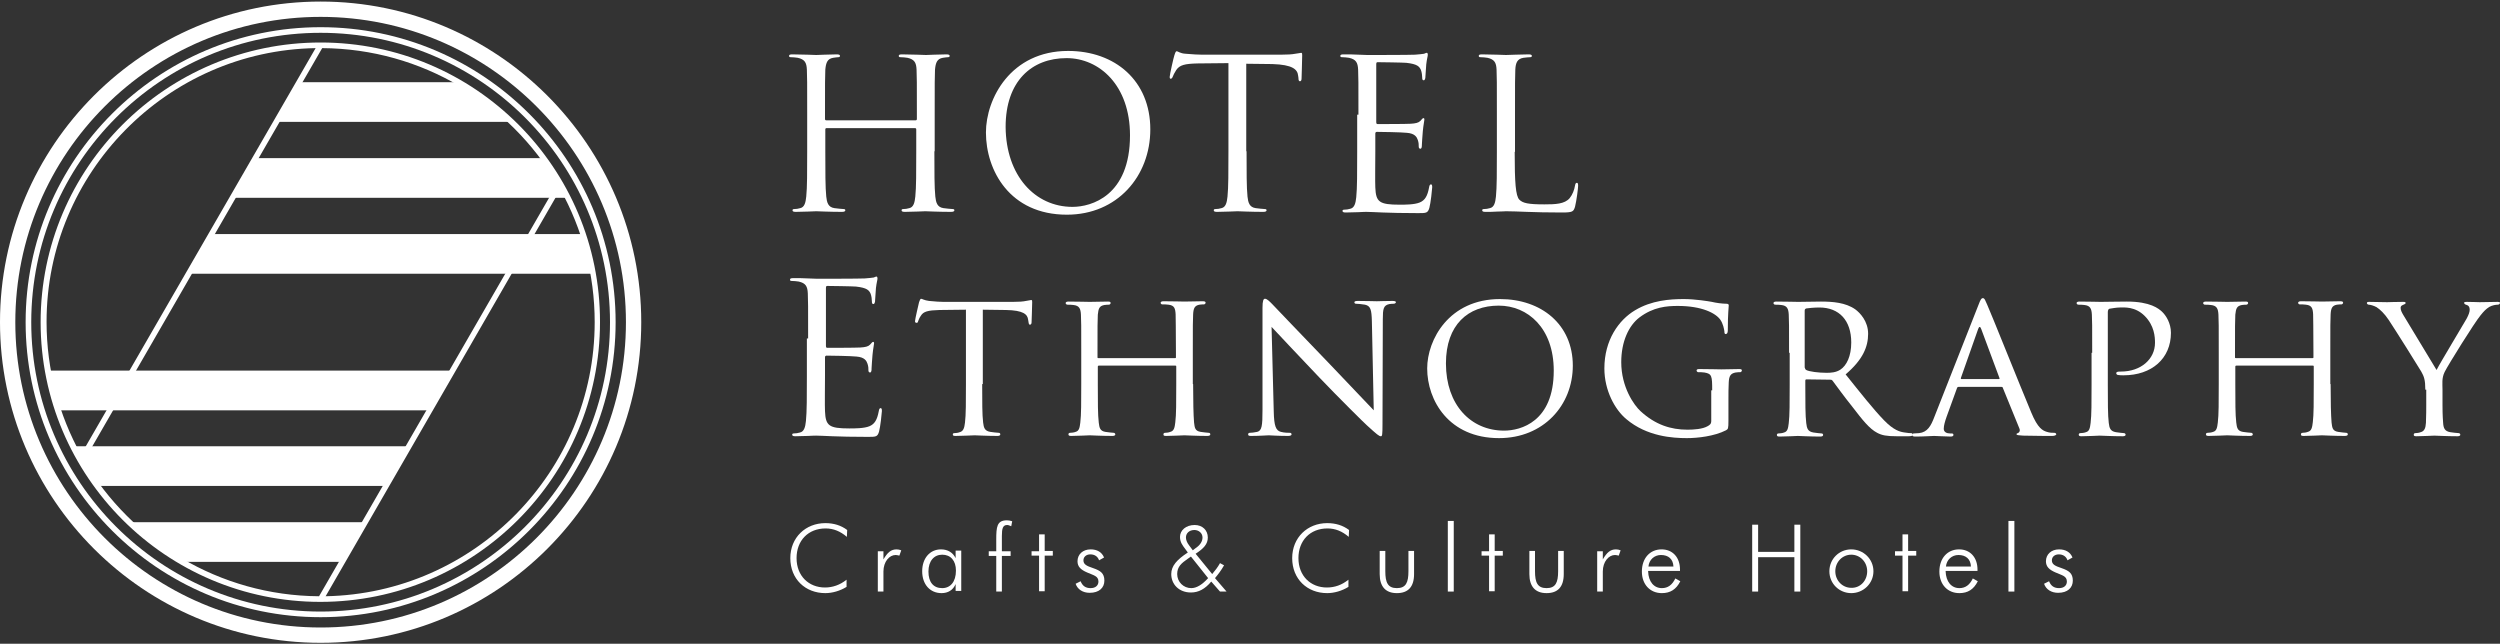 <?xml version="1.0" encoding="utf-8"?>
<!-- Generator: Adobe Illustrator 22.1.0, SVG Export Plug-In . SVG Version: 6.00 Build 0)  -->
<!DOCTYPE svg PUBLIC "-//W3C//DTD SVG 1.1//EN" "http://www.w3.org/Graphics/SVG/1.1/DTD/svg11.dtd">
<svg version="1.1" id="レイヤー_1" xmlns="http://www.w3.org/2000/svg" xmlns:xlink="http://www.w3.org/1999/xlink" x="0px"
	 y="0px" viewBox="0 0 800 206" style="enable-background:new 0 0 800 206;" xml:space="preserve">
<rect x="0" y="0" width="800" height="206" fill="#333333" stroke="none"/>
<style type="text/css">
	.st0{fill:#FFFFFF;}
</style>
<g>
	<g>
		<path class="st0" d="M102.6,205.7C46,205.7,0,159.7,0,103.1C0,46.5,46,0.5,102.6,0.5c56.6,0,102.6,46,102.6,102.6
			C205.2,159.7,159.2,205.7,102.6,205.7z M102.6,5.4c-53.9,0-97.7,43.8-97.7,97.7c0,53.9,43.8,97.7,97.7,97.7
			c53.9,0,97.7-43.8,97.7-97.7C200.3,49.2,156.5,5.4,102.6,5.4z"/>
		<path class="st0" d="M102.6,197.5c-52,0-94.4-42.3-94.4-94.4c0-52,42.3-94.4,94.4-94.4c52,0,94.4,42.3,94.4,94.4
			C197,155.1,154.6,197.5,102.6,197.5z M102.6,10.5C51.5,10.5,10,52,10,103.1c0,51,41.5,92.6,92.6,92.6c51,0,92.6-41.5,92.6-92.6
			C195.2,52,153.6,10.5,102.6,10.5z"/>
		<g>
			<path class="st0" d="M74.4,63.3h107.4c-2.3-4.5-4.9-8.7-7.8-12.7H81.7L74.4,63.3z"/>
			<path class="st0" d="M60.4,87.6h129.5c-0.8-4.4-1.9-8.6-3.2-12.7H67.7L60.4,87.6z"/>
			<path class="st0" d="M88.4,39h75.5c-5.1-4.9-10.8-9.2-17-12.7H95.7L88.4,39z"/>
		</g>
		<g>
			<path class="st0" d="M130.8,142.8H23.4c2.3,4.5,4.9,8.7,7.8,12.7h92.3L130.8,142.8z"/>
			<path class="st0" d="M144.8,118.6H15.3c0.8,4.4,1.9,8.6,3.2,12.7h118.9L144.8,118.6z"/>
			<path class="st0" d="M116.8,167.1H41.3c5.1,4.9,10.8,9.2,17,12.7h51.1L116.8,167.1z"/>
		</g>
		<path class="st0" d="M102.6,13.6C53.2,13.6,13,53.7,13,103.1c0,49.4,40.2,89.5,89.5,89.5c49.4,0,89.5-40.2,89.5-89.5
			C192.1,53.7,152,13.6,102.6,13.6z M101,15.4L25.9,145.5c-7-12.6-11-27.1-11-42.5C14.9,55.3,53.4,16.2,101,15.4z M26.9,147.4
			l76.2-132c32,0.2,60,17.6,75.2,43.4l-76.2,132C70.1,190.6,42.1,173.2,26.9,147.4z M104.2,190.8l75.1-130.2c7,12.6,11,27.1,11,42.5
			C190.3,150.9,151.8,189.9,104.2,190.8z"/>
	</g>
	<g>
		<g>
			<g>
				<path class="st0" d="M299,48.4c0,6.4,0,11.7,0.3,14.5c0.2,1.9,0.6,3.4,2.6,3.7c0.9,0.1,2.4,0.3,3,0.3c0.4,0,0.5,0.2,0.5,0.4
					c0,0.3-0.3,0.5-1.1,0.5c-3.7,0-7.9-0.2-8.2-0.2c-0.3,0-4.5,0.2-6.5,0.2c-0.7,0-1.1-0.1-1.1-0.5c0-0.2,0.1-0.4,0.5-0.4
					c0.6,0,1.4-0.1,2-0.3c1.3-0.3,1.7-1.7,1.9-3.7c0.3-2.8,0.3-8.1,0.3-14.5v-7c0-0.3-0.2-0.4-0.4-0.4h-28.3c-0.2,0-0.4,0.1-0.4,0.4
					v7c0,6.4,0,11.7,0.3,14.5c0.2,1.9,0.6,3.4,2.6,3.7c0.9,0.1,2.4,0.3,3,0.3c0.4,0,0.5,0.2,0.5,0.4c0,0.3-0.3,0.5-1.1,0.5
					c-3.7,0-7.9-0.2-8.2-0.2c-0.3,0-4.5,0.2-6.5,0.2c-0.7,0-1.1-0.1-1.1-0.5c0-0.2,0.1-0.4,0.5-0.4c0.6,0,1.4-0.1,2-0.3
					c1.3-0.3,1.7-1.7,1.9-3.7c0.3-2.8,0.3-8.1,0.3-14.5V36.7c0-10.4,0-12.3-0.1-14.4c-0.1-2.3-0.7-3.3-2.9-3.8
					c-0.5-0.1-1.7-0.2-2.3-0.2c-0.3,0-0.5-0.1-0.5-0.4c0-0.4,0.3-0.5,1.1-0.5c3,0,7.2,0.2,7.6,0.2c0.3,0,4.5-0.2,6.5-0.2
					c0.7,0,1.1,0.1,1.1,0.5c0,0.3-0.3,0.4-0.5,0.4c-0.5,0-0.9,0.1-1.7,0.2c-1.8,0.3-2.3,1.5-2.5,3.8c-0.1,2.1-0.1,4-0.1,14.4v1.4
					c0,0.3,0.2,0.4,0.4,0.4H293c0.2,0,0.4-0.1,0.4-0.4v-1.4c0-10.4,0-12.3-0.1-14.4c-0.1-2.3-0.7-3.3-2.9-3.8
					c-0.5-0.1-1.7-0.2-2.3-0.2c-0.3,0-0.5-0.1-0.5-0.4c0-0.4,0.3-0.5,1.1-0.5c3,0,7.2,0.2,7.6,0.2c0.3,0,4.5-0.2,6.5-0.2
					c0.7,0,1.1,0.1,1.1,0.5c0,0.3-0.3,0.4-0.5,0.4c-0.5,0-0.9,0.1-1.7,0.2c-1.8,0.3-2.3,1.5-2.5,3.8c-0.1,2.1-0.1,4-0.1,14.4V48.4z"
					/>
				<path class="st0" d="M341.8,16.3c15,0,26.3,9.5,26.3,25.1c0,15-10.6,27.3-26.7,27.3c-18.3,0-25.9-14.2-25.9-26.3
					C315.5,31.6,323.4,16.3,341.8,16.3z M343.2,66.2c6,0,18.4-3.5,18.4-22.9c0-16-9.8-24.7-20.3-24.7c-11.2,0-19.5,7.4-19.5,22
					C321.9,56.2,331.2,66.2,343.2,66.2z"/>
				<path class="st0" d="M398.9,48.4c0,6.4,0,11.7,0.3,14.5c0.2,1.9,0.6,3.4,2.6,3.7c0.9,0.1,2.4,0.3,3,0.3c0.4,0,0.5,0.2,0.5,0.4
					c0,0.3-0.3,0.5-1.1,0.5c-3.7,0-7.9-0.2-8.2-0.2c-0.3,0-4.5,0.2-6.5,0.2c-0.7,0-1.1-0.1-1.1-0.5c0-0.2,0.1-0.4,0.5-0.4
					c0.6,0,1.4-0.1,2-0.3c1.3-0.3,1.7-1.7,1.9-3.7c0.3-2.8,0.3-8.1,0.3-14.5V20.2l-9.9,0.1c-4.1,0.1-5.7,0.5-6.8,2.1
					c-0.7,1.1-0.9,1.6-1.1,2.1c-0.2,0.5-0.4,0.7-0.7,0.7c-0.2,0-0.3-0.2-0.3-0.6c0-0.7,1.3-6.4,1.5-6.9c0.1-0.4,0.4-1.3,0.7-1.3
					c0.5,0,1.1,0.7,2.9,0.8c1.9,0.2,4.5,0.3,5.3,0.3h25.1c2.1,0,3.7-0.1,4.7-0.3c1-0.1,1.6-0.3,1.9-0.3c0.3,0,0.3,0.4,0.3,0.8
					c0,2-0.2,6.6-0.2,7.4c0,0.6-0.2,0.9-0.5,0.9c-0.3,0-0.5-0.2-0.5-1.1l-0.1-0.7c-0.2-2-1.8-3.5-8.2-3.7l-8.4-0.1V48.4z"/>
				<path class="st0" d="M434.7,36.7c0-10.4,0-12.3-0.1-14.4c-0.1-2.3-0.7-3.3-2.9-3.8c-0.5-0.1-1.7-0.2-2.3-0.2
					c-0.3,0-0.5-0.1-0.5-0.4c0-0.4,0.3-0.5,1.1-0.5c1.5,0,3.3,0,4.8,0.1l2.7,0.1c0.5,0,13.8,0,15.3-0.1c1.3-0.1,2.3-0.2,2.9-0.3
					c0.3-0.1,0.6-0.3,0.9-0.3c0.2,0,0.3,0.3,0.3,0.6c0,0.5-0.3,1.3-0.5,3.1c-0.1,0.7-0.2,3.6-0.3,4.4c-0.1,0.3-0.2,0.7-0.5,0.7
					c-0.4,0-0.5-0.3-0.5-0.9c0-0.5-0.1-1.6-0.4-2.4c-0.5-1.1-1.1-1.9-4.7-2.3c-1.1-0.1-8.4-0.2-9.2-0.2c-0.3,0-0.4,0.2-0.4,0.7V39
					c0,0.5,0.1,0.7,0.4,0.7c0.9,0,9.1,0,10.6-0.1c1.6-0.1,2.5-0.3,3.1-0.9c0.5-0.5,0.7-0.9,1-0.9c0.2,0,0.3,0.1,0.3,0.5
					c0,0.4-0.3,1.5-0.5,3.7c-0.1,1.3-0.3,3.8-0.3,4.3c0,0.5,0,1.3-0.5,1.3c-0.3,0-0.5-0.3-0.5-0.6c0-0.7,0-1.3-0.3-2.2
					c-0.3-0.9-0.9-2.1-3.5-2.3c-1.8-0.2-8.4-0.3-9.6-0.3c-0.3,0-0.5,0.2-0.5,0.5v5.9c0,2.3-0.1,10,0,11.4c0.2,4.6,1.2,5.5,7.8,5.5
					c1.7,0,4.7,0,6.4-0.7c1.7-0.7,2.5-2.1,3-4.8c0.1-0.7,0.3-1,0.6-1c0.4,0,0.4,0.5,0.4,1c0,0.5-0.5,5.1-0.9,6.5
					c-0.5,1.7-1,1.7-3.6,1.7c-5,0-8.7-0.1-11.3-0.2c-2.6-0.1-4.2-0.2-5.2-0.2c-0.1,0-1.3,0-2.7,0.1c-1.3,0-2.9,0.1-3.9,0.1
					c-0.7,0-1.1-0.1-1.1-0.5c0-0.2,0.1-0.4,0.5-0.4c0.6,0,1.4-0.1,2-0.3c1.3-0.3,1.7-1.7,1.9-3.7c0.3-2.8,0.3-8.1,0.3-14.5V36.7z"/>
				<path class="st0" d="M484.7,48.6c0,9.8,0.3,14.1,1.5,15.3c1.1,1.1,2.8,1.5,8,1.5c3.5,0,6.5-0.1,8.1-2c0.9-1.1,1.5-2.7,1.7-4
					c0.1-0.5,0.2-0.9,0.6-0.9c0.3,0,0.4,0.3,0.4,1c0,0.7-0.5,4.7-1,6.7c-0.5,1.5-0.7,1.8-4.2,1.8c-4.8,0-8.3-0.1-11.1-0.2
					c-2.8-0.1-4.9-0.2-6.8-0.2c-0.3,0-1.4,0.1-2.7,0.1c-1.3,0.1-2.8,0.1-3.8,0.1c-0.7,0-1.1-0.1-1.1-0.5c0-0.2,0.1-0.4,0.5-0.4
					c0.6,0,1.4-0.1,2-0.3c1.3-0.3,1.7-1.7,1.9-3.7c0.3-2.8,0.3-8.1,0.3-14.5V36.7c0-10.4,0-12.3-0.1-14.4c-0.1-2.3-0.7-3.3-2.9-3.8
					c-0.5-0.1-1.7-0.2-2.3-0.2c-0.3,0-0.5-0.1-0.5-0.4c0-0.4,0.3-0.5,1.1-0.5c3,0,7.2,0.2,7.6,0.2c0.3,0,5.2-0.2,7.2-0.2
					c0.7,0,1.1,0.1,1.1,0.5c0,0.3-0.3,0.4-0.5,0.4c-0.5,0-1.4,0.1-2.2,0.2c-1.9,0.3-2.5,1.5-2.6,3.8c-0.1,2.1-0.1,4-0.1,14.4V48.6z"
					/>
			</g>
			<g>
				<path class="st0" d="M258.6,108.3c0-10.4,0-12.3-0.1-14.4c-0.1-2.3-0.7-3.3-2.9-3.8c-0.5-0.1-1.7-0.2-2.3-0.2
					c-0.3,0-0.5-0.1-0.5-0.4c0-0.4,0.3-0.5,1.1-0.5c1.5,0,3.3,0,4.8,0.1l2.7,0.1c0.5,0,13.8,0,15.3-0.1c1.3-0.1,2.3-0.2,2.9-0.3
					c0.3-0.1,0.6-0.3,0.9-0.3c0.2,0,0.3,0.3,0.3,0.6c0,0.5-0.3,1.3-0.5,3.1c-0.1,0.7-0.2,3.6-0.3,4.4c-0.1,0.3-0.2,0.7-0.5,0.7
					c-0.4,0-0.5-0.3-0.5-0.9c0-0.5-0.1-1.6-0.4-2.4c-0.5-1.1-1.1-1.9-4.7-2.3c-1.1-0.1-8.4-0.2-9.2-0.2c-0.3,0-0.4,0.2-0.4,0.7v18.4
					c0,0.5,0.1,0.7,0.4,0.7c0.9,0,9.1,0,10.6-0.1c1.6-0.1,2.5-0.3,3.1-0.9c0.5-0.5,0.7-0.9,1-0.9c0.2,0,0.3,0.1,0.3,0.5
					c0,0.4-0.3,1.5-0.5,3.7c-0.1,1.3-0.3,3.8-0.3,4.3c0,0.5,0,1.3-0.5,1.3c-0.3,0-0.5-0.3-0.5-0.6c0-0.7,0-1.3-0.3-2.2
					c-0.3-0.9-0.9-2.1-3.5-2.3c-1.8-0.2-8.4-0.3-9.6-0.3c-0.3,0-0.5,0.2-0.5,0.5v5.9c0,2.3-0.1,10,0,11.4c0.2,4.6,1.2,5.5,7.8,5.5
					c1.7,0,4.7,0,6.4-0.7c1.7-0.7,2.5-2.1,3-4.8c0.1-0.7,0.3-1,0.6-1c0.4,0,0.4,0.5,0.4,1c0,0.5-0.5,5.1-0.9,6.5
					c-0.5,1.7-1,1.7-3.6,1.7c-5,0-8.7-0.1-11.3-0.2c-2.6-0.1-4.2-0.2-5.2-0.2c-0.1,0-1.3,0-2.7,0.1c-1.3,0-2.9,0.1-3.9,0.1
					c-0.7,0-1.1-0.1-1.1-0.5c0-0.2,0.1-0.4,0.5-0.4c0.6,0,1.4-0.1,2-0.3c1.3-0.3,1.7-1.7,1.9-3.7c0.3-2.8,0.3-8.1,0.3-14.5V108.3z"
					/>
				<path class="st0" d="M314.3,122.9c0,5.5,0,10,0.3,12.3c0.2,1.7,0.5,2.7,2.3,3c0.8,0.1,2.1,0.3,2.7,0.3c0.4,0,0.5,0.3,0.5,0.5
					c0,0.3-0.3,0.5-0.9,0.5c-3.2,0-7-0.2-7.3-0.2c-0.3,0-4.3,0.2-6.1,0.2c-0.7,0-0.9-0.1-0.9-0.5c0-0.2,0.1-0.4,0.5-0.4
					c0.5,0,1.2-0.1,1.7-0.3c1.2-0.3,1.5-1.4,1.7-3.1c0.3-2.3,0.3-6.8,0.3-12.3V99.1l-8.5,0.1c-3.7,0.1-5.1,0.5-5.9,1.8
					c-0.7,1-0.7,1.4-0.9,1.8c-0.1,0.5-0.3,0.5-0.6,0.5c-0.1,0-0.4-0.1-0.4-0.5c0-0.6,1.2-5.7,1.3-6.1c0.1-0.3,0.4-1.1,0.6-1.1
					c0.4,0,1,0.5,2.6,0.7c1.7,0.2,3.9,0.3,4.6,0.3h22.2c1.9,0,3.3-0.1,4.2-0.3c0.9-0.1,1.4-0.3,1.7-0.3c0.3,0,0.3,0.3,0.3,0.7
					c0,1.7-0.2,5.8-0.2,6.5c0,0.5-0.3,0.7-0.5,0.7c-0.3,0-0.4-0.2-0.5-1l-0.1-0.6c-0.2-1.7-1.5-3-7.1-3.1l-7.4-0.1V122.9z"/>
				<path class="st0" d="M381.8,122.9c0,5.5,0.1,10,0.3,12.3c0.2,1.7,0.3,2.7,2.1,3c0.8,0.1,2.1,0.3,2.6,0.3c0.4,0,0.5,0.3,0.5,0.5
					c0,0.3-0.3,0.5-1,0.5c-3.2,0-7-0.2-7.3-0.2c-0.3,0-4.1,0.2-5.8,0.2c-0.7,0-0.9-0.1-0.9-0.5c0-0.2,0.1-0.5,0.5-0.5
					c0.5,0,1.2-0.1,1.7-0.3c1.2-0.3,1.4-1.4,1.6-3.1c0.3-2.3,0.3-6.6,0.3-12.1v-5.7c0-0.3-0.1-0.3-0.3-0.3h-24.5
					c-0.2,0-0.3,0.1-0.3,0.3v5.7c0,5.5,0,9.8,0.3,12.2c0.2,1.7,0.4,2.7,2.1,3c0.9,0.1,2.1,0.3,2.7,0.3c0.3,0,0.5,0.3,0.5,0.5
					c0,0.3-0.3,0.5-0.9,0.5c-3.3,0-7-0.2-7.3-0.2c-0.3,0-4.1,0.2-5.9,0.2c-0.6,0-0.9-0.1-0.9-0.5c0-0.2,0.1-0.5,0.5-0.5
					c0.5,0,1.3-0.1,1.8-0.3c1.1-0.3,1.3-1.3,1.5-3c0.3-2.3,0.3-6.8,0.3-12.3v-10c0-8.8,0-10.4-0.1-12.2c-0.1-1.9-0.5-2.9-2.4-3.1
					c-0.5-0.1-1.5-0.1-2-0.1c-0.2,0-0.5-0.3-0.5-0.5c0-0.3,0.3-0.5,0.9-0.5c2.7,0,6.4,0.1,6.8,0.1c0.3,0,4-0.1,5.8-0.1
					c0.7,0,0.9,0.1,0.9,0.5c0,0.2-0.3,0.5-0.5,0.5c-0.4,0-0.8,0-1.5,0.1c-1.6,0.3-1.9,1.1-2.1,3.1c-0.1,1.8-0.1,3.5-0.1,12.4v1.2
					c0,0.3,0.1,0.3,0.3,0.3h24.5c0.2,0,0.3,0,0.3-0.3V113c0-8.8-0.1-10.6-0.1-12.4c-0.1-1.9-0.4-2.9-2.3-3.1c-0.5-0.1-1.5-0.1-2-0.1
					c-0.3,0-0.5-0.3-0.5-0.5c0-0.3,0.3-0.5,0.9-0.5c2.6,0,6.4,0.1,6.7,0.1c0.3,0,4.1-0.1,5.8-0.1c0.7,0,1,0.1,1,0.5
					c0,0.2-0.3,0.5-0.5,0.5c-0.4,0-0.7,0-1.5,0.1c-1.5,0.3-1.9,1.1-2,3.1c-0.1,1.8-0.1,3.4-0.1,12.2V122.9z"/>
				<path class="st0" d="M407.6,131.7c0.1,4.7,0.7,6.1,2.3,6.5c1.1,0.3,2.4,0.3,2.9,0.3c0.3,0,0.5,0.2,0.5,0.5
					c0,0.3-0.4,0.5-1.1,0.5c-3.3,0-5.7-0.2-6.2-0.2c-0.5,0-3,0.2-5.7,0.2c-0.6,0-0.9-0.1-0.9-0.5c0-0.3,0.2-0.5,0.5-0.5
					c0.5,0,1.5-0.1,2.4-0.3c1.5-0.4,1.7-1.9,1.7-7.1V98.5c0-2.3,0.3-2.9,0.8-2.9c0.7,0,1.7,1.1,2.3,1.7c0.9,0.9,9.5,10,18.6,19.4
					c5.8,6,12.1,12.8,13.9,14.6l-0.6-28.5c-0.1-3.7-0.4-4.9-2.2-5.3c-1.1-0.2-2.4-0.3-2.9-0.3c-0.4,0-0.5-0.3-0.5-0.5
					c0-0.3,0.5-0.4,1.1-0.4c2.7,0,5.5,0.1,6.1,0.1c0.7,0,2.6-0.1,5-0.1c0.6,0,1.1,0.1,1.1,0.4c0,0.2-0.3,0.5-0.7,0.5
					c-0.3,0-0.7,0-1.4,0.1c-1.9,0.4-2.1,1.5-2.1,4.9l-0.1,33.3c0,3.7-0.1,4.1-0.5,4.1c-0.6,0-1.2-0.5-4.5-3.5
					c-0.6-0.5-9.1-8.9-15.3-15.4c-6.8-7.2-13.4-14.1-15.2-16.1L407.6,131.7z"/>
				<path class="st0" d="M480,95.7c13.2,0,23.3,8.1,23.3,21.3c0,12.7-9.4,23.2-23.6,23.2c-16.1,0-23-12.1-23-22.3
					C456.7,108.7,463.7,95.7,480,95.7z M481.3,137.8c5.3,0,15.9-2.8,15.9-19.2c0-13.6-8.3-20.8-17.6-20.8c-9.8,0-16.9,6.1-16.9,18.5
					C462.7,129.6,470.7,137.8,481.3,137.8z"/>
				<path class="st0" d="M547.9,124.9c0-4.6-0.1-5.3-2.5-5.7c-0.5-0.1-1.5-0.1-2-0.1c-0.2,0-0.5-0.3-0.5-0.5c0-0.4,0.3-0.5,0.9-0.5
					c2.7,0,6.6,0.1,7,0.1c0.3,0,3.9-0.1,5.7-0.1c0.7,0,0.9,0.1,0.9,0.5c0,0.2-0.3,0.5-0.5,0.5c-0.4,0-0.8,0-1.5,0.1
					c-1.6,0.3-2.1,1.1-2.2,3.1c-0.1,1.8-0.1,3.5-0.1,5.9v6.4c0,2.6-0.1,2.7-0.8,3.1c-3.7,1.9-9.1,2.5-12.5,2.5
					c-4.5,0-12.8-0.5-19.4-6.1c-3.6-3-7-9.1-7-16.2c0-9.1,4.6-15.5,9.8-18.6c5.3-3.2,11.2-3.6,15.6-3.6c3.7,0,7.9,0.7,9,0.9
					c1.2,0.3,3.3,0.6,4.7,0.6c0.6,0,0.7,0.3,0.7,0.5c0,0.8-0.3,2.3-0.3,8c0,0.9-0.3,1.2-0.7,1.2c-0.3,0-0.4-0.3-0.4-0.9
					c-0.1-0.7-0.4-2.4-1.3-3.7c-1.5-2.1-5.9-4.4-13.6-4.4c-3.5,0-7.8,0.3-12.3,3.7c-3.4,2.6-5.8,7.7-5.8,14.3c0,8,4.1,13.8,6.2,15.7
					c4.7,4.3,9.6,5.9,15,5.9c2.1,0,4.8-0.2,6.4-1.1c0.7-0.4,1.2-0.7,1.2-1.7V124.9z"/>
				<path class="st0" d="M572.5,112.9c0-8.8,0-10.4-0.1-12.2c-0.1-1.9-0.5-2.9-2.4-3.1c-0.5-0.1-1.5-0.1-2-0.1
					c-0.2,0-0.5-0.3-0.5-0.5c0-0.3,0.3-0.5,0.9-0.5c2.7,0,6.6,0.1,7,0.1c0.6,0,5.5-0.1,7.3-0.1c3.7,0,7.9,0.3,11,2.5
					c1.5,1.1,4.1,3.8,4.1,7.8c0,4.2-1.7,8.3-7.2,13c4.8,6,8.9,11.2,12.3,14.7c3.1,3.2,5.1,3.7,6.6,3.9c1.1,0.2,1.7,0.2,2.1,0.2
					c0.3,0,0.5,0.3,0.5,0.5c0,0.3-0.3,0.5-1.4,0.5H607c-3.3,0-4.8-0.3-6.3-1.1c-2.5-1.3-4.7-4.1-8-8.4c-2.5-3.1-5.1-6.7-6.3-8.3
					c-0.3-0.3-0.4-0.3-0.8-0.3l-7.5-0.1c-0.3,0-0.4,0.1-0.4,0.5v1.3c0,5.5,0,9.9,0.3,12.2c0.2,1.7,0.5,2.7,2.3,3
					c0.8,0.1,2.1,0.3,2.6,0.3c0.4,0,0.5,0.3,0.5,0.5c0,0.3-0.3,0.5-0.9,0.5c-3.2,0-6.9-0.2-7.2-0.2c-0.1,0-4,0.2-5.8,0.2
					c-0.6,0-0.9-0.1-0.9-0.5c0-0.2,0.1-0.5,0.5-0.5c0.5,0,1.3-0.1,1.8-0.3c1.1-0.3,1.3-1.3,1.5-3c0.3-2.3,0.3-6.8,0.3-12.3V112.9z
					 M577.6,117.7c0,0.3,0.1,0.5,0.4,0.7c0.9,0.5,3.9,0.9,6.5,0.9c1.4,0,3-0.1,4.4-1c2-1.3,3.5-4.3,3.5-8.7
					c0-7.1-3.9-11.2-10.2-11.2c-1.7,0-3.6,0.2-4.2,0.3c-0.3,0.1-0.5,0.3-0.5,0.7V117.7z"/>
				<path class="st0" d="M633.1,97.6c0.7-1.9,1-2.2,1.4-2.2c0.6,0,0.8,0.8,1.4,2.1c1.1,2.4,10.5,25.9,14.1,34.5
					c2.1,5.1,3.7,5.8,5,6.2c0.9,0.3,1.7,0.3,2.3,0.3c0.3,0,0.7,0.1,0.7,0.5c0,0.3-0.7,0.5-1.3,0.5c-0.9,0-5.2,0-9.3-0.1
					c-1.1-0.1-2.1-0.1-2.1-0.4c0-0.3,0.1-0.3,0.4-0.4c0.3-0.1,0.9-0.6,0.5-1.5l-5.3-13c-0.1-0.3-0.2-0.3-0.5-0.3h-13.6
					c-0.3,0-0.5,0.1-0.6,0.5l-3.3,9.1c-0.5,1.4-0.9,2.8-0.9,3.8c0,1.1,1,1.5,2,1.5h0.5c0.5,0,0.6,0.2,0.6,0.5c0,0.3-0.3,0.5-0.9,0.5
					c-1.4,0-4.6-0.2-5.3-0.2c-0.6,0-3.5,0.2-5.9,0.2c-0.7,0-1.1-0.1-1.1-0.5c0-0.3,0.3-0.5,0.5-0.5c0.4,0,1.3-0.1,1.7-0.1
					c2.7-0.3,3.8-2.3,4.9-5.2L633.1,97.6z M639.6,121.3c0.3,0,0.3-0.1,0.2-0.4l-5.8-15.6c-0.3-0.9-0.7-0.9-1,0l-5.5,15.6
					c-0.1,0.3,0,0.4,0.2,0.4H639.6z"/>
				<path class="st0" d="M669.5,112.9c0-8.8,0-10.4-0.1-12.2c-0.1-1.9-0.5-2.9-2.4-3.1c-0.5-0.1-1.5-0.1-2-0.1
					c-0.2,0-0.5-0.3-0.5-0.5c0-0.3,0.3-0.5,0.9-0.5c2.7,0,6.3,0.1,6.8,0.1c1.3,0,5.7-0.1,8.4-0.1c7.6,0,10.2,2.3,11.2,3.2
					c1.3,1.2,2.9,3.7,2.9,6.8c0,8.2-6.1,13.6-15.2,13.6c-0.3,0-1.3,0-1.7-0.1c-0.3,0-0.6-0.3-0.6-0.5c0-0.5,0.3-0.6,1.5-0.6
					c6.4,0,10.9-4,10.9-9.2c0-1.9-0.2-5.5-3.3-8.6c-3.1-3.1-6.6-2.7-8-2.7c-1,0-2.7,0.3-3.3,0.4c-0.3,0.1-0.5,0.5-0.5,1.1v23.1
					c0,5.5,0,10,0.3,12.3c0.2,1.7,0.5,2.7,2.3,3c0.8,0.1,2.1,0.3,2.6,0.3c0.3,0,0.5,0.3,0.5,0.5c0,0.3-0.3,0.5-0.9,0.5
					c-3.2,0-7.1-0.2-7.4-0.2c-0.2,0-4,0.2-5.8,0.2c-0.6,0-0.9-0.1-0.9-0.5c0-0.2,0.1-0.5,0.5-0.5c0.5,0,1.3-0.1,1.8-0.3
					c1.1-0.3,1.3-1.3,1.5-3c0.3-2.3,0.3-6.8,0.3-12.3V112.9z"/>
				<path class="st0" d="M745.8,122.9c0,5.5,0.1,10,0.3,12.3c0.2,1.7,0.3,2.7,2.1,3c0.8,0.1,2.1,0.3,2.6,0.3c0.4,0,0.5,0.3,0.5,0.5
					c0,0.3-0.3,0.5-1,0.5c-3.2,0-7-0.2-7.3-0.2c-0.3,0-4.1,0.2-5.8,0.2c-0.7,0-0.9-0.1-0.9-0.5c0-0.2,0.1-0.5,0.5-0.5
					c0.5,0,1.2-0.1,1.7-0.3c1.2-0.3,1.4-1.4,1.6-3.1c0.3-2.3,0.3-6.6,0.3-12.1v-5.7c0-0.3-0.1-0.3-0.3-0.3h-24.5
					c-0.2,0-0.3,0.1-0.3,0.3v5.7c0,5.5,0,9.8,0.3,12.2c0.2,1.7,0.4,2.7,2.1,3c0.9,0.1,2.1,0.3,2.7,0.3c0.3,0,0.5,0.3,0.5,0.5
					c0,0.3-0.3,0.5-0.9,0.5c-3.3,0-7-0.2-7.3-0.2c-0.3,0-4.1,0.2-5.9,0.2c-0.6,0-0.9-0.1-0.9-0.5c0-0.2,0.1-0.5,0.5-0.5
					c0.5,0,1.3-0.1,1.8-0.3c1.1-0.3,1.3-1.3,1.5-3c0.3-2.3,0.3-6.8,0.3-12.3v-10c0-8.8,0-10.4-0.1-12.2c-0.1-1.9-0.5-2.9-2.4-3.1
					c-0.5-0.1-1.5-0.1-2-0.1c-0.2,0-0.5-0.3-0.5-0.5c0-0.3,0.3-0.5,0.9-0.5c2.7,0,6.4,0.1,6.8,0.1c0.3,0,4-0.1,5.8-0.1
					c0.7,0,0.9,0.1,0.9,0.5c0,0.2-0.3,0.5-0.5,0.5c-0.4,0-0.8,0-1.5,0.1c-1.6,0.3-1.9,1.1-2.1,3.1c-0.1,1.8-0.1,3.5-0.1,12.4v1.2
					c0,0.3,0.1,0.3,0.3,0.3h24.5c0.2,0,0.3,0,0.3-0.3V113c0-8.8-0.1-10.6-0.1-12.4c-0.1-1.9-0.4-2.9-2.3-3.1c-0.5-0.1-1.5-0.1-2-0.1
					c-0.3,0-0.5-0.3-0.5-0.5c0-0.3,0.3-0.5,0.9-0.5c2.6,0,6.4,0.1,6.7,0.1c0.3,0,4.1-0.1,5.8-0.1c0.7,0,1,0.1,1,0.5
					c0,0.2-0.3,0.5-0.5,0.5c-0.4,0-0.7,0-1.5,0.1c-1.5,0.3-1.9,1.1-2,3.1c-0.1,1.8-0.1,3.4-0.1,12.2V122.9z"/>
				<path class="st0" d="M776.1,124.7c0-3.1-0.4-4.2-1.3-5.8c-0.5-0.9-8.4-13.5-10.4-16.5c-1.4-2.1-2.8-3.4-3.9-4.1
					c-0.9-0.5-2-0.8-2.5-0.8c-0.3,0-0.6-0.3-0.6-0.5c0-0.3,0.2-0.4,0.7-0.4c1.1,0,5.5,0.1,5.8,0.1c0.4,0,2.8-0.1,5.1-0.1
					c0.7,0,0.8,0.1,0.8,0.4c0,0.2-0.4,0.4-0.9,0.6c-0.5,0.2-0.7,0.5-0.7,0.9c0,0.8,0.4,1.5,0.8,2.2l10.7,17.7
					c1.2-2.4,8.6-14.6,9.6-16.4c0.7-1.3,1-2.2,1-2.9c0-0.8-0.3-1.3-0.9-1.5c-0.5-0.1-0.9-0.4-0.9-0.7c0-0.2,0.3-0.3,0.9-0.3
					c1.5,0,3.6,0.1,4.1,0.1c0.4,0,4.6-0.1,5.8-0.1c0.4,0,0.7,0.1,0.7,0.3c0,0.3-0.3,0.6-0.7,0.6c-0.7,0-1.8,0.2-2.7,0.7
					c-1.1,0.7-1.7,1.3-2.9,2.8c-1.9,2.3-10.2,15.6-11.4,18c-1,2-0.7,3.8-0.7,5.7v4.9c0,0.9,0,3.3,0.2,5.7c0.1,1.7,0.5,2.7,2.3,3
					c0.8,0.1,2.1,0.3,2.7,0.3c0.3,0,0.5,0.3,0.5,0.5c0,0.3-0.3,0.5-0.9,0.5c-3.3,0-7.1-0.2-7.4-0.2c-0.3,0-4,0.2-5.7,0.2
					c-0.7,0-0.9-0.1-0.9-0.5c0-0.2,0.1-0.5,0.5-0.5c0.5,0,1.2-0.1,1.7-0.3c1.2-0.3,1.6-1.3,1.7-3c0.1-2.3,0.1-4.7,0.1-5.7V124.7z"/>
			</g>
		</g>
		<g>
			<path class="st0" d="M264.2,169.1c-5.6,0-9.3,3.9-9.3,9.5c0,5.7,3.9,9.4,9.1,9.4c2.4,0,4.8-0.8,6.9-2.5l0,2.3
				c-2.1,1.3-4.6,2-6.8,2c-6.4,0-11.2-4.5-11.2-11.2c0-6.6,4.9-11.2,11.2-11.2c2.7,0,5,0.7,7,2.2l-0.1,2.2
				C268.9,170,266.7,169.1,264.2,169.1z"/>
			<path class="st0" d="M286.9,175.8c0.5,0,1,0.1,1.5,0.3l-0.6,1.7c-0.4-0.1-0.9-0.2-1.2-0.2c-2,0-3.9,2.1-3.9,5.3v6.4h-1.8v-12.9
				h1.8v2.6C284,176.8,285.1,175.8,286.9,175.8z"/>
			<path class="st0" d="M305.8,186.9c-0.8,1.9-2.4,2.9-4.5,2.9c-3.7,0-6.2-2.8-6.2-7c0-4.2,2.5-7,6-7c2.2,0,3.8,1,4.7,2.8v-2.4h1.8
				v12.9h-1.8V186.9z M301.5,188.2c2.6,0,4.4-2,4.4-5.6c0-3.2-1.7-5.1-4.4-5.1c-2.6,0-4.4,2-4.4,5.4
				C297.1,186.3,298.7,188.2,301.5,188.2z"/>
			<path class="st0" d="M318.8,177.9h-2.4v-1.5h2.4v-3.7c0-4.1,0.2-6.2,3.4-6.2c0.6,0,1.1,0.1,1.7,0.3l-0.3,1.6
				c-0.5-0.2-0.9-0.4-1.3-0.4c-1.4,0-1.7,1.1-1.7,3.5v4.9h2.8v1.5h-2.8v11.4h-1.8V177.9z"/>
			<path class="st0" d="M330.1,177.9v-1.5h2.4V171h1.8v5.3h2.6v1.5h-2.6v11.4h-1.8v-11.4H330.1z"/>
			<path class="st0" d="M345.8,186c0.6,1.5,1.6,2.2,3.2,2.2c1.6,0,2.5-0.9,2.5-2.1c0-1.8-1.6-2-3.6-2.9c-2.1-0.9-3.1-1.9-3.1-3.6
				c0-2.2,1.7-3.8,4.2-3.8c2.1,0,3.6,0.9,4.3,2.6l-1.6,0.9c-0.4-1.2-1.4-1.9-2.8-1.9c-1.3,0-2.2,0.8-2.2,1.9c0,1.3,1,1.8,3.1,2.5
				c2.3,0.8,3.6,1.6,3.6,4c0,2.3-1.7,3.9-4.7,3.9c-2.2,0-3.9-1.1-4.5-2.9L345.8,186z"/>
			<path class="st0" d="M387.6,186.1c-2,2.4-4.1,3.5-6.5,3.5c-3.8,0-6.3-2.6-6.3-5.9c0-2.6,1.8-4.6,5.3-6.9l-0.8-1.1
				c-0.9-1.2-1.7-2.2-1.7-3.9c0-2.1,1.9-3.8,4.7-3.8c2.5,0,4.2,1.7,4.2,4c0,2.1-1.3,3.5-3.9,5.2l5.3,6.5c0.9-1.1,1.8-2.2,2.5-3.5
				l1.3,0.7c-0.9,1.6-1.9,2.9-2.9,4.1l3.7,4.3h-2.1L387.6,186.1z M381.1,178.1l-1,0.7c-2,1.4-3.4,2.5-3.4,4.9c0,2.5,2,4.5,4.5,4.5
				c1.7,0,3.5-1.1,5.4-3.2L381.1,178.1z M382.6,175.4c1.5-1,2.2-2.2,2.2-3.4c0-1.4-1.2-2.4-2.6-2.4c-1.6,0-2.7,1-2.7,2.4
				c0,0.7,0.3,1.6,1,2.5l1.2,1.6L382.6,175.4z"/>
			<path class="st0" d="M424.8,169.1c-5.6,0-9.3,3.9-9.3,9.5c0,5.7,3.9,9.4,9.1,9.4c2.5,0,4.8-0.8,6.9-2.5l0,2.3
				c-2.1,1.3-4.6,2-6.8,2c-6.4,0-11.2-4.5-11.2-11.2c0-6.6,4.9-11.2,11.2-11.2c2.7,0,5,0.7,7,2.2l-0.1,2.2
				C429.5,170,427.3,169.1,424.8,169.1z"/>
			<path class="st0" d="M443.3,182.8c0,3.6,0.8,5.4,3.7,5.4c2.9,0,3.7-1.8,3.7-5.4v-6.5h1.8v7.4c0,4.1-1.9,6.1-5.5,6.1
				c-3.6,0-5.5-2.1-5.5-6.1v-7.4h1.8V182.8z"/>
			<path class="st0" d="M463.3,189.3v-22.6h1.9v22.6H463.3z"/>
			<path class="st0" d="M474.1,177.9v-1.5h2.4V171h1.8v5.3h2.6v1.5h-2.6v11.4h-1.8v-11.4H474.1z"/>
			<path class="st0" d="M491.2,182.8c0,3.6,0.8,5.4,3.7,5.4c2.9,0,3.7-1.8,3.7-5.4v-6.5h1.8v7.4c0,4.1-1.9,6.1-5.5,6.1
				c-3.6,0-5.5-2.1-5.5-6.1v-7.4h1.8V182.8z"/>
			<path class="st0" d="M517.1,175.8c0.5,0,1,0.1,1.5,0.3l-0.6,1.7c-0.4-0.1-0.9-0.2-1.2-0.2c-2,0-3.9,2.1-3.9,5.3v6.4h-1.8v-12.9
				h1.8v2.6C514.2,176.8,515.3,175.8,517.1,175.8z"/>
			<path class="st0" d="M527.4,182.8c0.1,3.4,1.9,5.4,4.4,5.4c1.9,0,3.3-1,4.3-3.1l1.6,0.9c-1.3,2.6-3.2,3.8-5.9,3.8
				c-3.8,0-6.4-2.8-6.4-6.9c0-4.3,2.6-7.1,6.3-7.1c3.5,0,5.9,2.5,5.9,6.5c0,0.2,0,0.3,0,0.4H527.4z M531.5,177.6
				c-2.1,0-3.8,1.5-4,3.7h8C535.4,178.9,533.9,177.6,531.5,177.6z"/>
			<path class="st0" d="M560.7,167.9h1.9v8.7h11.6v-8.7h1.9v21.4h-1.9v-11h-11.6v11h-1.9V167.9z"/>
			<path class="st0" d="M585.4,182.8c0-3.9,3.1-7,7-7c3.9,0,7.1,3.1,7.1,7c0,3.9-3.2,7-7.1,7C588.6,189.8,585.4,186.8,585.4,182.8z
				 M597.5,182.8c0-3-2.3-5.3-5.1-5.3c-2.8,0-5.1,2.3-5.1,5.3c0,3,2.3,5.3,5.1,5.3C595.2,188.2,597.5,185.9,597.5,182.8z"/>
			<path class="st0" d="M606.4,177.9v-1.5h2.4V171h1.8v5.3h2.6v1.5h-2.6v11.4h-1.8v-11.4H606.4z"/>
			<path class="st0" d="M622.6,182.8c0.1,3.4,1.9,5.4,4.4,5.4c1.9,0,3.3-1,4.3-3.1l1.6,0.9c-1.3,2.6-3.2,3.8-5.9,3.8
				c-3.8,0-6.4-2.8-6.4-6.9c0-4.3,2.6-7.1,6.3-7.1c3.5,0,5.9,2.5,5.9,6.5c0,0.2,0,0.3,0,0.4H622.6z M626.7,177.6
				c-2.1,0-3.8,1.5-4,3.7h8C630.6,178.9,629.1,177.6,626.7,177.6z"/>
			<path class="st0" d="M642.7,189.3v-22.6h1.9v22.6H642.7z"/>
			<path class="st0" d="M655.7,186c0.6,1.5,1.6,2.2,3.2,2.2s2.5-0.9,2.5-2.1c0-1.8-1.6-2-3.6-2.9c-2.1-0.9-3.1-1.9-3.1-3.6
				c0-2.2,1.7-3.8,4.2-3.8c2.1,0,3.6,0.9,4.3,2.6l-1.6,0.9c-0.4-1.2-1.4-1.9-2.8-1.9c-1.3,0-2.2,0.8-2.2,1.9c0,1.3,1,1.8,3.1,2.5
				c2.3,0.8,3.6,1.6,3.6,4c0,2.3-1.7,3.9-4.7,3.9c-2.2,0-3.9-1.1-4.5-2.9L655.7,186z"/>
		</g>
	</g>
</g>
</svg>
